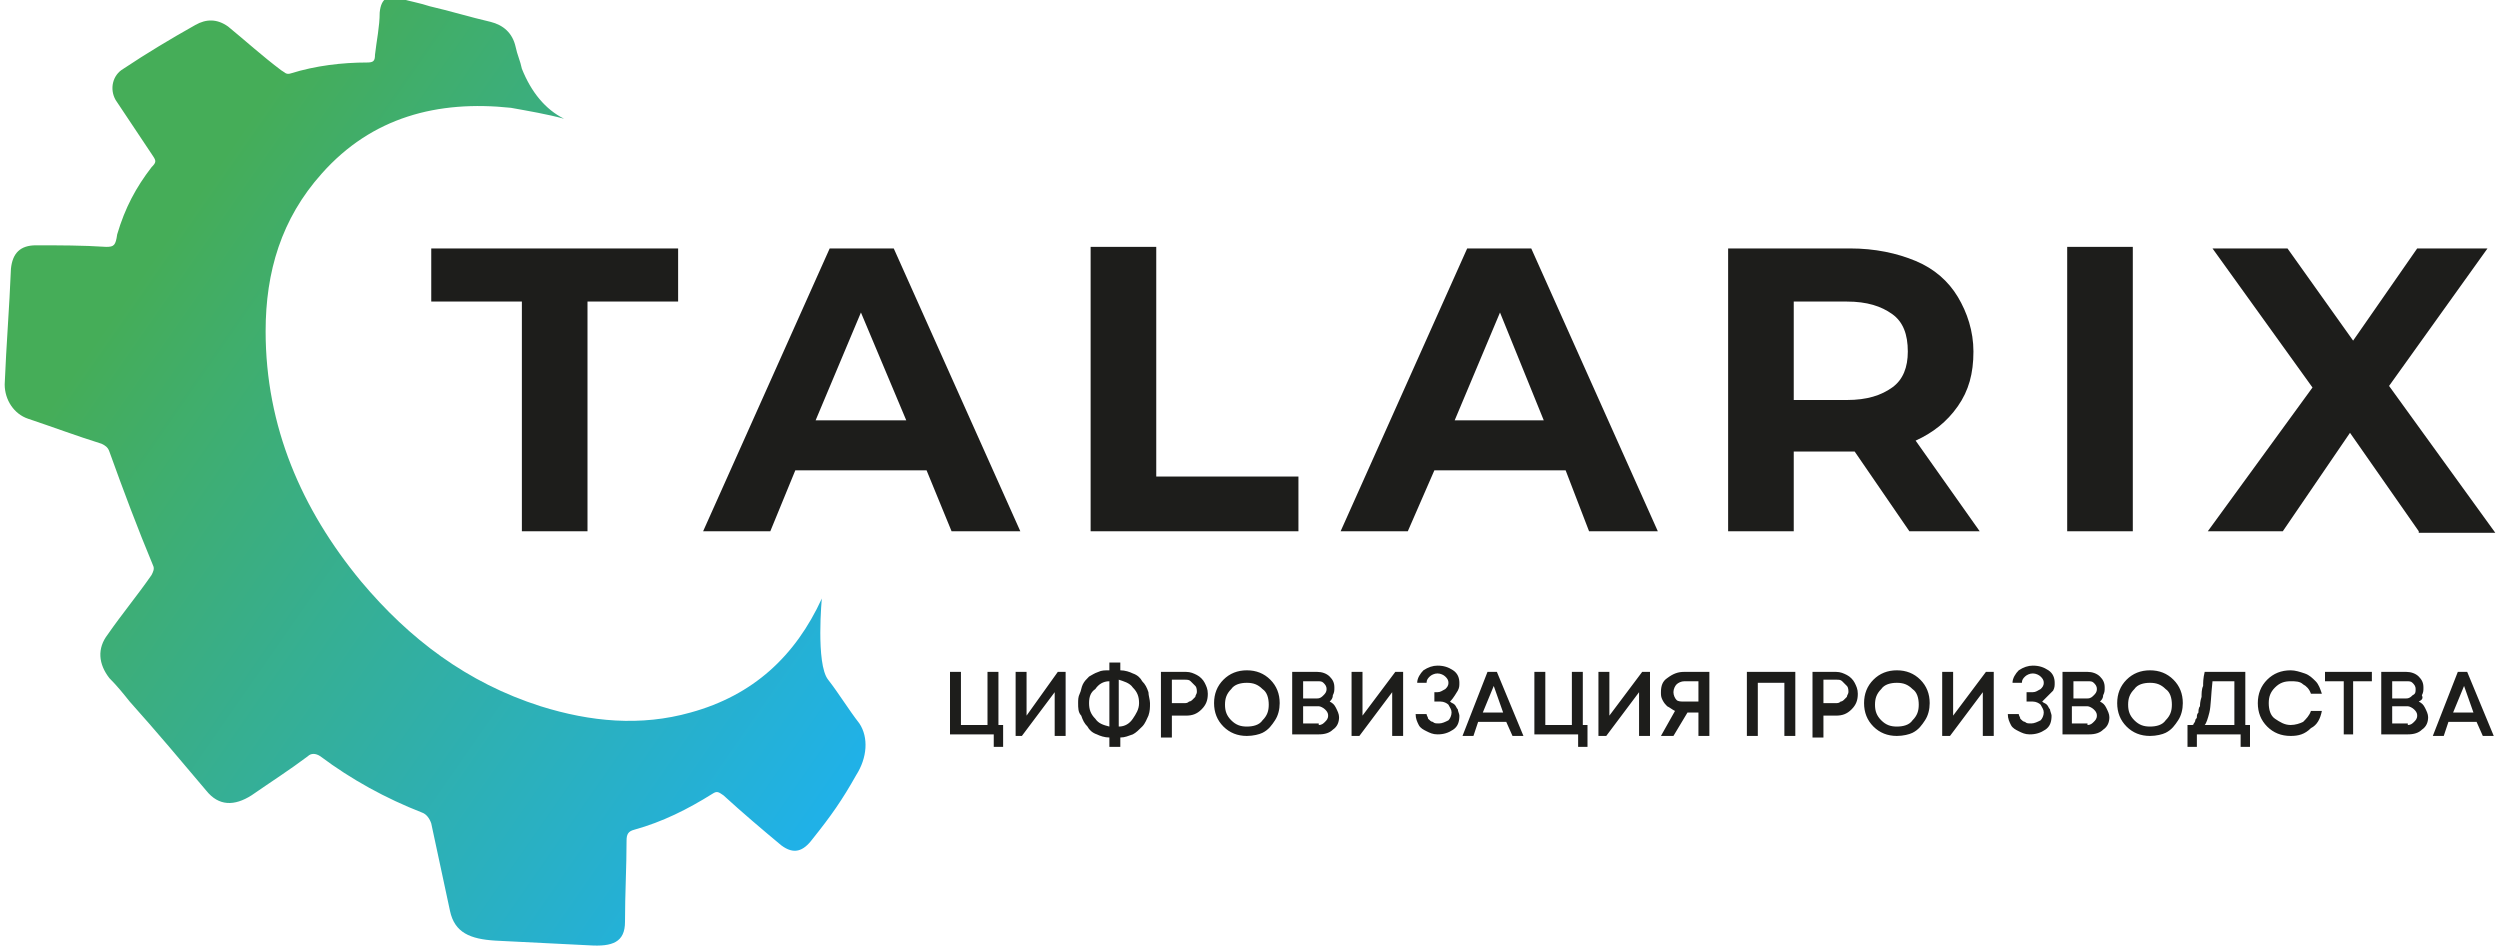 <svg version="1.1" id="Слой_1" xmlns="http://www.w3.org/2000/svg" x="0" y="0" viewBox="0 0 160 60.7" xml:space="preserve"><style>.st0{fill:#1d1d1b}</style><path class="st0" d="M33.4 19.3h-5.8v-3.4h15.8v3.4h-5.8V34h-4.2V19.3zm25.9 10.8h-8.4L49.3 34H45l8.1-18.1h4.1L65.3 34h-4.4l-1.6-3.9zM58 26.9L55.1 20l-2.9 6.9H58zm11.8-11.1H74v14.7h9.1V34H69.8V15.8zm30.4 14.3h-8.4L90.1 34h-4.3l8.1-18.1H98l8.1 18.1h-4.4l-1.5-3.9zm-1.4-3.2L96 20l-2.9 6.9h5.7zm23.4 7.1l-3.5-5.1h-3.9V34h-4.2V15.9h7.8c1.6 0 3 .3 4.2.8s2.1 1.3 2.7 2.3c.6 1 1 2.2 1 3.5 0 1.4-.3 2.5-1 3.5s-1.6 1.7-2.7 2.2l4.1 5.8h-4.5zm-1.1-13.9c-.7-.5-1.6-.8-2.9-.8h-3.4v6.3h3.4c1.3 0 2.2-.3 2.9-.8.7-.5 1-1.3 1-2.3 0-1.1-.3-1.9-1-2.4zm11.2-4.3h4.2V34h-4.2V15.8zM154.8 34l-4.4-6.3-4.3 6.3h-4.8l6.7-9.2-6.4-8.9h4.8l4.2 5.9 4.1-5.9h4.5l-6.3 8.8 6.8 9.4h-4.9z"/><linearGradient id="SVGID_1_" gradientUnits="userSpaceOnUse" x1="9.351" y1="44.658" x2="54.772" y2="13.073" gradientTransform="matrix(1 0 0 -1 0 61.78)"><stop offset="0" stop-color="#45ad58"/><stop offset="1" stop-color="#20b1e7"/></linearGradient><path d="M36.1 7.6c-1.1-.3-2.3-.5-3.4-.7-4.7-.5-8.9.6-12.1 4.2C18 14 17 17.4 17 21.2c0 6.1 2.3 11.4 6.1 16 3.1 3.7 6.8 6.5 11.5 8 3.2 1 6.4 1.3 9.6.4 4-1.1 6.7-3.6 8.4-7.3 0-.1-.4 4.2.4 5.2.7.9 1.3 1.9 2 2.8.6.9.5 2.2-.2 3.3-.9 1.6-1.6 2.6-2.8 4.1-.6.8-1.2 1-2 .4-1.2-1-2.5-2.1-3.7-3.2-.3-.2-.4-.3-.7-.1-1.6 1-3.2 1.8-5 2.3-.4.1-.5.3-.5.7 0 1.7-.1 3.4-.1 5.2 0 1.3-.8 1.6-2.3 1.5-2.1-.1-3.9-.2-6-.3-1.6-.1-2.6-.5-2.9-1.9-.4-1.9-.8-3.7-1.2-5.6-.1-.3-.3-.6-.6-.7-2.3-.9-4.5-2.1-6.5-3.6-.3-.2-.6-.2-.8 0-1.2.9-2.3 1.6-3.6 2.5-1.1.7-2.1.7-2.9-.3-1.6-1.9-3.2-3.8-4.9-5.7-.4-.5-.8-1-1.3-1.5-.7-.9-.8-1.9-.1-2.8.9-1.3 1.9-2.5 2.8-3.8.1-.2.2-.4.1-.6-1-2.4-1.9-4.8-2.8-7.3-.1-.3-.3-.4-.5-.5-1.6-.5-3.2-1.1-4.7-1.6-.9-.3-1.5-1.2-1.5-2.2.1-2.5.3-4.9.4-7.4.1-1 .6-1.5 1.6-1.5 1.5 0 3 0 4.5.1.5 0 .6-.1.7-.8.5-1.7 1.2-3 2.2-4.3.3-.3.3-.4.1-.7L7.4 6.4c-.4-.7-.2-1.6.5-2 1.5-1 3-1.9 4.6-2.8.7-.4 1.4-.4 2.1.1 1.1.9 2.2 1.9 3.4 2.8.2.1.3.3.6.2 1.6-.5 3.3-.7 4.9-.7.4 0 .5-.1.5-.5.1-.9.3-1.8.3-2.7.1-1 .6-1.1 1.3-.9.7.2 1.3.3 1.9.5 1.3.3 2.6.7 3.9 1 .8.2 1.4.7 1.6 1.6.1.5.3.9.4 1.4.6 1.5 1.5 2.6 2.7 3.2z" fill="url(#SVGID_1_)"/><path class="st0" d="M63.8 46.4h.4v1.4h-.6V47h-2.8v-4h.7v3.4h1.7V43h.7v3.4zm3.9-3.4h.5v4.1h-.7v-2.8l-2.1 2.8H65V43h.7v2.8l2-2.8zm5.9 2c0 .3 0 .5-.1.8-.1.2-.2.5-.4.7-.2.2-.4.4-.6.5-.3.1-.5.2-.8.2v.6H71v-.6c-.3 0-.6-.1-.8-.2-.3-.1-.5-.3-.6-.5-.2-.2-.3-.4-.4-.7-.2-.2-.2-.5-.2-.8 0-.2 0-.4.1-.6.1-.2.1-.4.2-.6.1-.2.2-.3.4-.5.2-.1.3-.2.6-.3.2-.1.4-.1.7-.1v-.5h.7v.5c.3 0 .6.1.8.2.3.1.5.3.6.5.2.2.3.4.4.7 0 .2.1.5.1.7zm-3.9 0c0 .4.1.7.4 1 .2.3.5.4.9.5v-2.9c-.4 0-.7.2-.9.5-.3.2-.4.5-.4.9zm1.9 1.5c.4 0 .7-.2.9-.5.2-.3.4-.6.4-1s-.1-.7-.4-1c-.2-.3-.6-.4-.9-.5v3zm4.3-3.5c.3 0 .5.1.7.2.2.1.4.3.5.5.1.2.2.4.2.7 0 .4-.1.7-.4 1-.3.3-.6.4-1 .4H75v1.4h-.7V43h1.6zm-.1 2c.1 0 .2 0 .3-.1.1 0 .2-.1.2-.1l.2-.2c0-.1.1-.2.1-.3 0-.1 0-.3-.1-.4l-.3-.3c-.1-.1-.2-.1-.4-.1H75V45h.8zm4 2.1c-.6 0-1.1-.2-1.5-.6-.4-.4-.6-.9-.6-1.5s.2-1.1.6-1.5c.4-.4.9-.6 1.5-.6s1.1.2 1.5.6c.4.4.6.9.6 1.5 0 .4-.1.8-.3 1.1-.2.3-.4.6-.8.8-.2.1-.6.2-1 .2zm-1-1c.3.3.6.4 1 .4s.8-.1 1-.4c.3-.3.4-.6.4-1s-.1-.8-.4-1c-.3-.3-.6-.4-1-.4s-.8.1-1 .4c-.3.3-.4.6-.4 1s.1.7.4 1zm6.3-1.2c.2.1.3.2.4.4.1.2.2.4.2.6 0 .3-.1.6-.4.8-.2.2-.5.3-.9.3h-1.7v-4h1.6c.3 0 .6.1.8.3.2.2.3.4.3.7 0 .2 0 .3-.1.5 0 .2-.1.3-.2.4zm-.2-.8c0-.2-.1-.3-.2-.4-.1-.1-.2-.1-.4-.1h-.9v1.1h.9c.2 0 .3-.1.4-.2.1-.1.2-.2.2-.4zm-.5 2.3c.2 0 .3-.1.4-.2.1-.1.2-.2.2-.4s-.1-.3-.2-.4c-.1-.1-.3-.2-.4-.2h-1v1.1h1zm4.9-3.4h.5v4.1h-.7v-2.8L87 47.1h-.5V43h.7v2.8l2.1-2.8zm3.5 1.9c.1.1.2.1.3.2.1.1.1.2.2.3 0 .1.1.3.1.4 0 .4-.1.7-.4.9-.3.2-.6.3-1 .3-.3 0-.5-.1-.7-.2-.2-.1-.4-.2-.5-.4-.1-.2-.2-.4-.2-.7h.7c0 .1.1.2.1.3.1.1.2.2.3.2.1.1.2.1.4.1s.4-.1.6-.2c.1-.1.2-.3.2-.5s-.1-.3-.2-.5c-.1-.1-.3-.2-.5-.2h-.4v-.6h.2c.2 0 .3-.1.5-.2.1-.1.2-.2.2-.4s-.1-.3-.2-.4c-.1-.1-.3-.2-.5-.2s-.4.1-.5.2c-.1.1-.2.2-.2.4h-.6c0-.3.2-.6.4-.8.3-.2.6-.3.9-.3.4 0 .7.1 1 .3.3.2.4.5.4.8 0 .2 0 .3-.1.5-.3.5-.4.6-.5.7zm4 2.2l-.4-.9h-1.8l-.3.9h-.7l1.6-4.1h.6l1.7 4.1h-.7zm-1.2-3.2l-.7 1.7h1.3l-.6-1.7zm5.6 2.5h.4v1.4h-.6V47h-2.8v-4h.7v3.4h1.7V43h.7v3.4zm3.9-3.4h.5v4.1h-.7v-2.8l-2.1 2.8h-.5V43h.7v2.8l2.1-2.8zm2.7 0h1.6v4.1h-.7v-1.5h-.7l-.9 1.5h-.8l.9-1.6c-.2-.1-.3-.2-.5-.3-.1-.1-.2-.2-.3-.4-.1-.2-.1-.3-.1-.5 0-.4.1-.7.4-.9.4-.3.7-.4 1.1-.4zm0 1.9h.9v-1.3h-.9c-.2 0-.4.1-.5.2-.1.1-.2.3-.2.5s.1.4.2.5c.1.1.3.1.5.1zm4.1-1.9h3v4.1h-.7v-3.4h-1.7v3.4h-.7V43zm5.6 0c.3 0 .5.1.7.2.2.1.4.3.5.5.1.2.2.4.2.7 0 .4-.1.7-.4 1-.3.3-.6.4-1 .4h-.8v1.4h-.7V43h1.5zm0 2c.1 0 .2 0 .3-.1.1 0 .2-.1.2-.1l.2-.2c0-.1.1-.2.1-.3 0-.1 0-.3-.1-.4l-.3-.3c-.1-.1-.2-.1-.4-.1h-.8V45h.8zm3.9 2.1c-.6 0-1.1-.2-1.5-.6-.4-.4-.6-.9-.6-1.5s.2-1.1.6-1.5c.4-.4.9-.6 1.5-.6s1.1.2 1.5.6c.4.4.6.9.6 1.5 0 .4-.1.8-.3 1.1-.2.3-.4.6-.8.8-.2.1-.6.2-1 .2zm-1-1c.3.3.6.4 1 .4s.8-.1 1-.4c.3-.3.4-.6.4-1s-.1-.8-.4-1c-.3-.3-.6-.4-1-.4s-.8.1-1 .4c-.3.3-.4.6-.4 1s.1.7.4 1zm6.7-3.1h.5v4.1h-.7v-2.8l-2.1 2.8h-.5V43h.7v2.8l2.1-2.8zm3.6 1.9c.1.1.2.1.3.2.1.1.1.2.2.3 0 .1.1.3.1.4 0 .4-.1.7-.4.9-.3.2-.6.3-1 .3-.3 0-.5-.1-.7-.2-.2-.1-.4-.2-.5-.4-.1-.2-.2-.4-.2-.7h.7c0 .1.1.2.1.3.1.1.2.2.3.2.1.1.2.1.4.1s.4-.1.6-.2c.1-.1.2-.3.2-.5s-.1-.3-.2-.5c-.1-.1-.3-.2-.5-.2h-.4v-.6h.4c.2 0 .3-.1.5-.2.1-.1.2-.2.2-.4s-.1-.3-.2-.4c-.1-.1-.3-.2-.5-.2s-.4.1-.5.2c-.1.1-.2.2-.2.4h-.6c0-.3.2-.6.4-.8.3-.2.6-.3.9-.3.4 0 .7.1 1 .3.3.2.4.5.4.8 0 .2 0 .3-.1.5l-.7.7zm3.7 0c.2.1.3.2.4.4.1.2.2.4.2.6 0 .3-.1.6-.4.8-.2.2-.5.3-.9.3H132v-4h1.6c.3 0 .6.1.8.3.2.2.3.4.3.7 0 .2 0 .3-.1.5 0 .2-.1.3-.2.4zm-.2-.8c0-.2-.1-.3-.2-.4-.1-.1-.2-.1-.4-.1h-.9v1.1h.9c.2 0 .3-.1.4-.2.1-.1.2-.2.2-.4zm-.6 2.3c.2 0 .3-.1.4-.2.1-.1.2-.2.2-.4s-.1-.3-.2-.4c-.1-.1-.3-.2-.4-.2h-1v1.1h1zm4 .7c-.6 0-1.1-.2-1.5-.6-.4-.4-.6-.9-.6-1.5s.2-1.1.6-1.5c.4-.4.9-.6 1.5-.6s1.1.2 1.5.6c.4.4.6.9.6 1.5 0 .4-.1.8-.3 1.1-.2.3-.4.6-.8.8-.2.1-.6.2-1 .2zm-1-1c.3.3.6.4 1 .4s.8-.1 1-.4c.3-.3.4-.6.4-1s-.1-.8-.4-1c-.3-.3-.6-.4-1-.4s-.8.1-1 .4c-.3.3-.4.6-.4 1s.1.7.4 1zm7 .3h.4v1.4h-.6V47h-2.8v.8h-.6v-1.4h.3c.1 0 .1-.1.1-.1s.1-.1.1-.2.1-.1.1-.2 0-.2.1-.3c0-.1 0-.3.1-.4 0-.1 0-.3.1-.6 0-.2 0-.5.1-.7 0-.2 0-.5.1-.9h2.6v3.4zm-2-2.8c-.1.9-.1 1.6-.2 2-.1.4-.2.7-.3.8h1.9v-2.8h-1.4zm5 3.5c-.6 0-1.1-.2-1.5-.6-.4-.4-.6-.9-.6-1.5s.2-1.1.6-1.5c.4-.4.9-.6 1.5-.6.3 0 .6.1.9.2.3.1.5.3.7.5.2.2.3.5.4.8h-.7c-.1-.3-.3-.5-.5-.6-.2-.2-.5-.2-.8-.2-.4 0-.7.1-1 .4-.3.3-.4.6-.4 1s.1.8.4 1 .6.4 1 .4c.3 0 .6-.1.8-.2.2-.2.4-.4.5-.7h.7c-.1.5-.3.9-.7 1.1-.4.4-.8.5-1.3.5zm5.2-4.1v.6h-1.2V47h-.6v-3.4h-1.2V43h3zm3 1.9c.2.1.3.2.4.4.1.2.2.4.2.6 0 .3-.1.6-.4.8-.2.2-.5.3-.9.3h-1.7v-4h1.6c.3 0 .6.1.8.3.2.2.3.4.3.7 0 .2 0 .3-.1.5.1.2 0 .3-.2.4zm-.2-.8c0-.2-.1-.3-.2-.4-.1-.1-.2-.1-.4-.1h-.9v1.1h.9c.2 0 .3-.1.4-.2.2-.1.2-.2.2-.4zm-.5 2.3c.2 0 .3-.1.4-.2.1-.1.2-.2.2-.4s-.1-.3-.2-.4c-.1-.1-.3-.2-.4-.2h-1v1.1h1zm4.8.7l-.4-.9h-1.8l-.3.9h-.7l1.6-4.1h.6l1.7 4.1h-.7zm-1.2-3.2l-.7 1.7h1.3l-.6-1.7z"/></svg>
